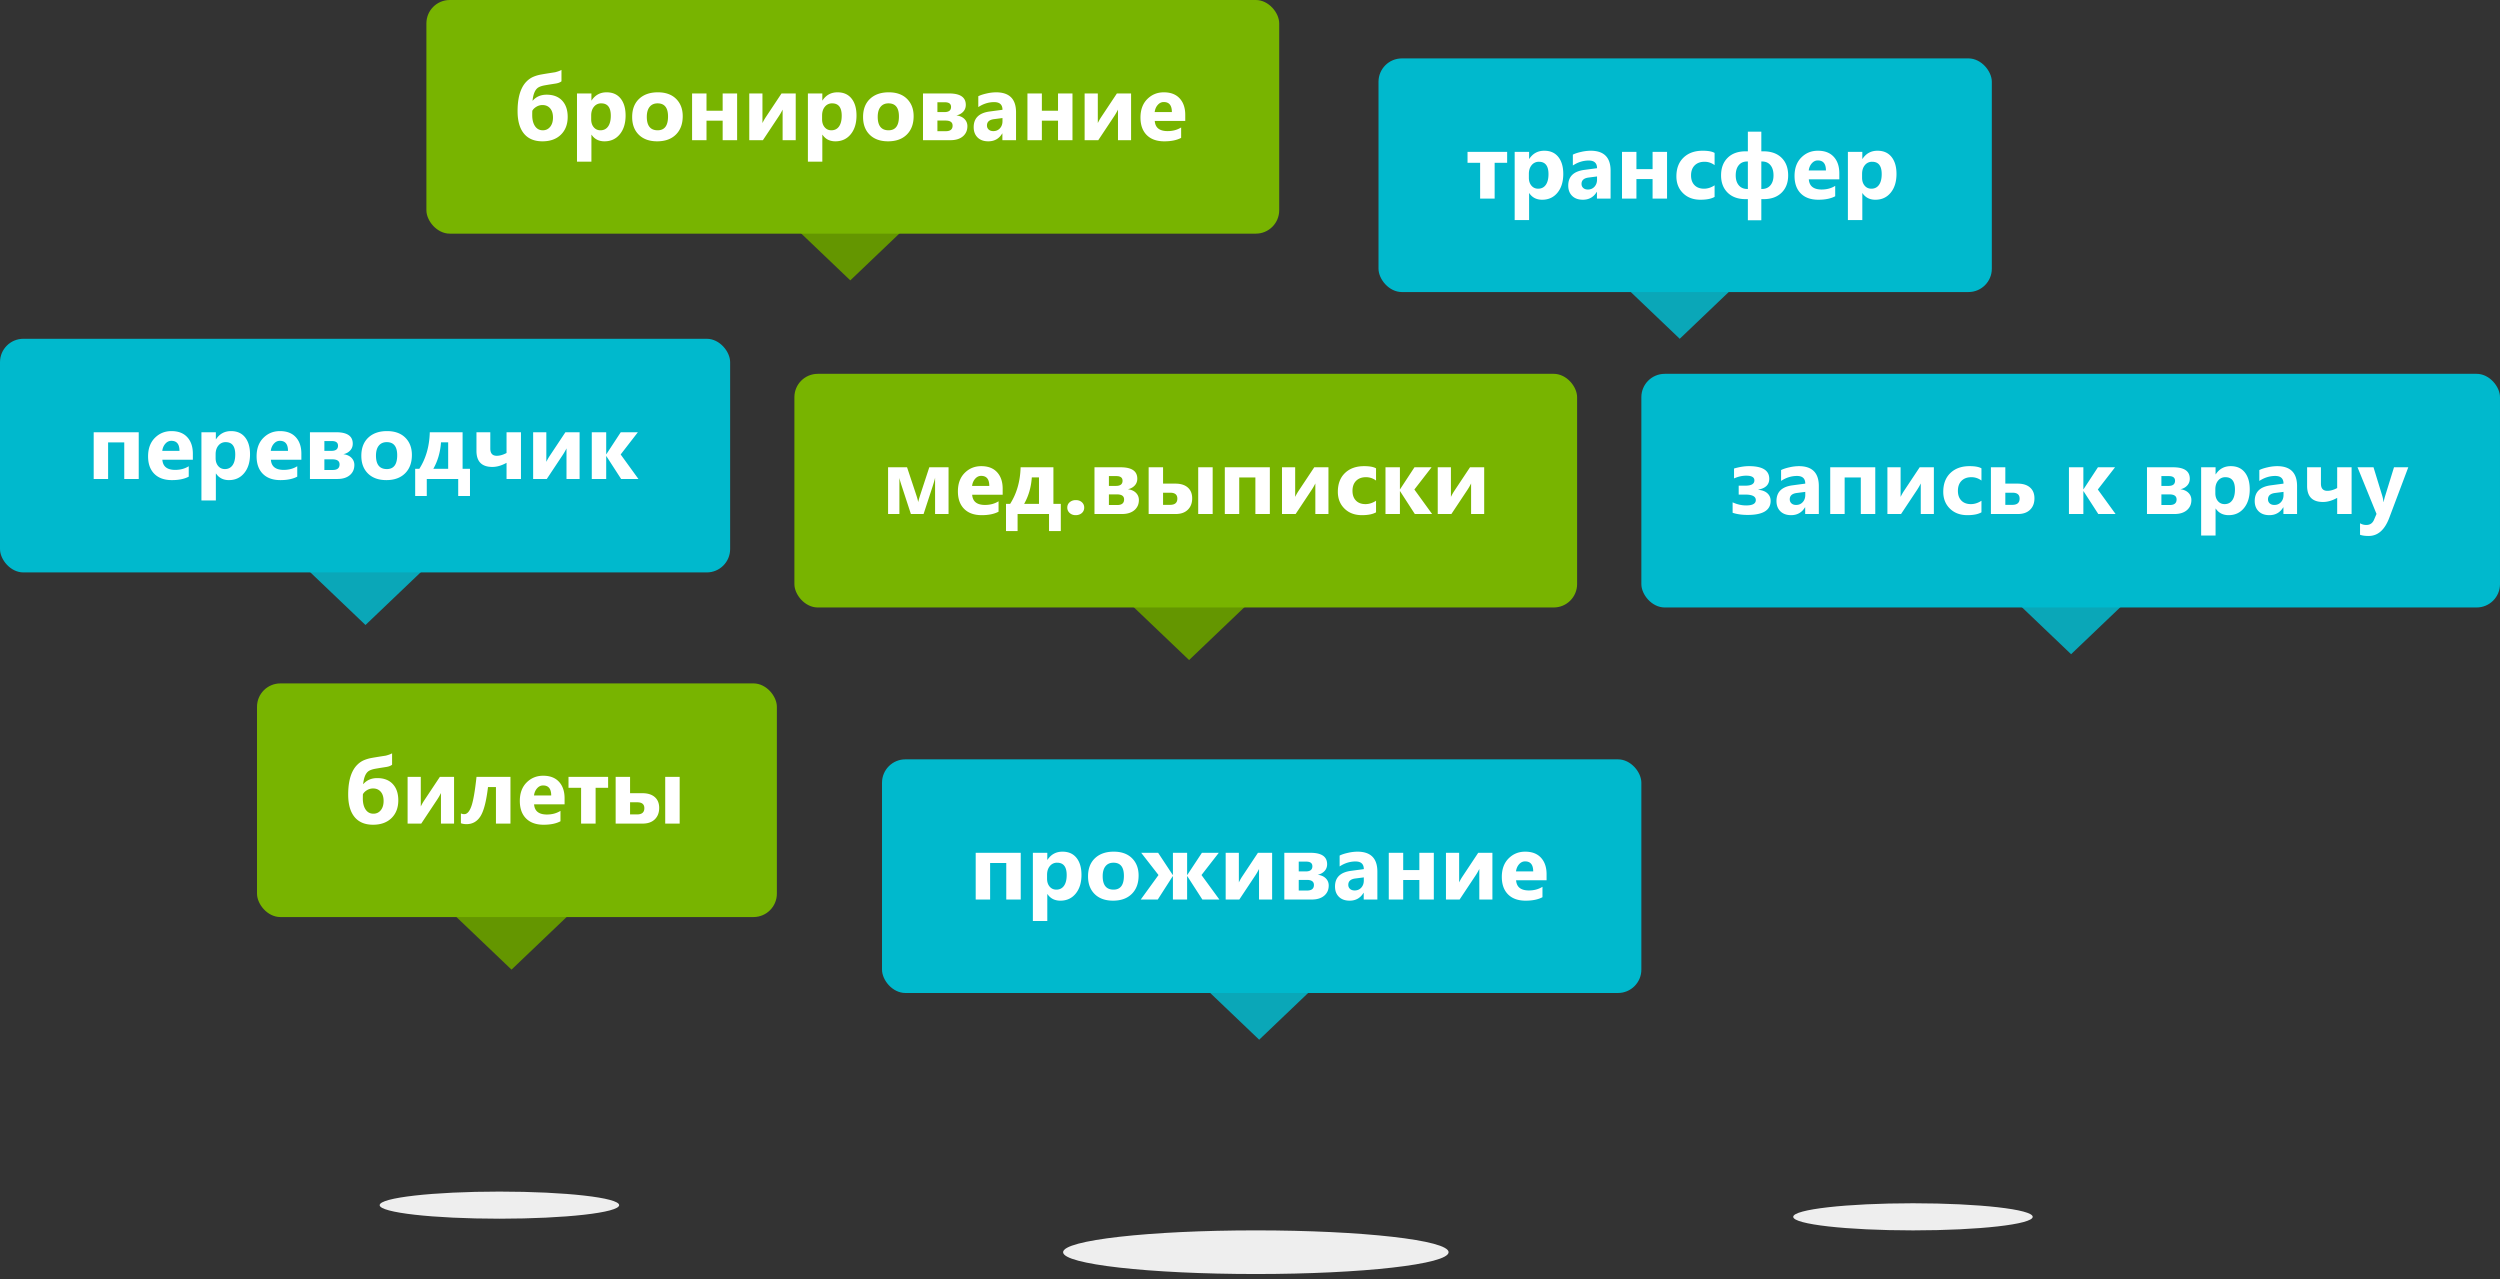 <svg xmlns="http://www.w3.org/2000/svg" width="428" height="219" viewBox="0 0 428 219">
    <rect x="0" y="0" width="428" height="219" fill="#333333" stroke="none"/>
    <g fill="none" fill-rule="evenodd">
        <ellipse cx="85.5" cy="206.321" fill="#EEE" rx="20.5" ry="2.321"/>
        <ellipse cx="327.5" cy="208.321" fill="#EEE" rx="20.5" ry="2.321"/>
        <ellipse cx="215" cy="214.377" fill="#EEE" rx="33" ry="3.736"/>
        <path fill="#0AA7B8" d="M50 95h25.142l-12.571 12z"/>
        <rect width="125" height="40" y="58" fill="#00B9CD" rx="4"/>
        <path fill="#FFF" d="M23.75 82h-2.477v-6.258h-2.765V82h-2.469v-8h7.711v8zm9.266-3.297h-5.22c.084 1.162.816 1.742 2.196 1.742.88 0 1.654-.208 2.32-.625v1.782c-.74.395-1.7.593-2.882.593-1.292 0-2.295-.358-3.008-1.074-.714-.716-1.07-1.715-1.07-2.996 0-1.328.385-2.38 1.156-3.156.77-.776 1.719-1.164 2.844-1.164 1.166 0 2.069.346 2.707 1.039.638.692.957 1.633.957 2.82v1.04zm-2.29-1.516c0-1.145-.463-1.718-1.39-1.718-.396 0-.738.164-1.027.492-.29.328-.465.737-.528 1.227h2.946zm6.258 3.883h-.03v4.61h-2.47V74h2.47v1.203h.03c.61-.932 1.467-1.398 2.57-1.398 1.037 0 1.838.355 2.403 1.066.565.711.848 1.678.848 2.902 0 1.334-.33 2.404-.989 3.211-.658.808-1.535 1.211-2.629 1.211-.963 0-1.697-.375-2.203-1.125zm-.07-3.28v.64c0 .552.146 1.002.438 1.351.291.35.674.524 1.148.524.563 0 .999-.218 1.309-.653.31-.435.464-1.05.464-1.847 0-1.407-.546-2.11-1.64-2.11a1.54 1.54 0 0 0-1.238.575c-.32.382-.48.889-.48 1.52zm14.68.913h-5.219c.083 1.162.815 1.742 2.195 1.742.88 0 1.654-.208 2.32-.625v1.782c-.739.395-1.7.593-2.882.593-1.292 0-2.294-.358-3.008-1.074-.714-.716-1.07-1.715-1.07-2.996 0-1.328.385-2.38 1.156-3.156.77-.776 1.719-1.164 2.844-1.164 1.166 0 2.069.346 2.707 1.039.638.692.957 1.633.957 2.82v1.04zm-2.29-1.516c0-1.145-.463-1.718-1.39-1.718-.396 0-.738.164-1.027.492-.29.328-.465.737-.528 1.227h2.946zM53.063 82v-8h4.47c1.906 0 2.859.651 2.859 1.953 0 .464-.15.856-.45 1.176-.3.32-.688.53-1.168.629.589.073 1.051.277 1.387.613.336.336.504.746.504 1.23 0 .725-.258 1.305-.773 1.743-.516.437-1.224.656-2.125.656h-4.703zm2.47-6.492v1.68h1.21c.75 0 1.125-.295 1.125-.883 0-.532-.354-.797-1.062-.797H55.53zm0 3.133v1.82h1.421c.787 0 1.18-.318 1.18-.953 0-.578-.404-.867-1.211-.867h-1.39zm10.616 3.554c-1.333 0-2.381-.373-3.144-1.12-.763-.748-1.145-1.762-1.145-3.044 0-1.323.396-2.358 1.188-3.105.792-.748 1.862-1.121 3.21-1.121 1.329 0 2.37.373 3.126 1.12.755.748 1.133 1.736 1.133 2.966 0 1.328-.39 2.377-1.168 3.148-.779.77-1.845 1.156-3.2 1.156zm.063-6.5c-.583 0-1.037.2-1.36.602-.322.4-.484.969-.484 1.703 0 1.536.62 2.305 1.86 2.305 1.182 0 1.773-.79 1.773-2.368 0-1.494-.596-2.242-1.79-2.242zm14.25 9.22h-2.016V82h-5.382v2.914h-1.985v-4.656h.711c1.13-1.771 1.727-3.857 1.79-6.258h5.616v6.258h1.266v4.656zm-3.734-4.657v-4.531H75.5c-.12 1.687-.557 3.197-1.313 4.53h2.54zM89.187 82H86.72v-2.766c-.839.47-1.649.704-2.43.704-1.812 0-2.719-.917-2.719-2.75V74h2.368v2.797c0 .823.367 1.234 1.101 1.234.52 0 1.08-.159 1.68-.476V74h2.469v8zm10.04 0h-2.243v-5.234a9.915 9.915 0 0 1-.656 1.14L93.61 82h-2.336v-8h2.258v5.07a8.33 8.33 0 0 1 .547-.976L96.797 74h2.43v8zm10.07 0h-2.961l-2.523-3.906h-.032V82h-2.469v-8h2.47v3.758h.03L106.273 74h2.93l-2.945 3.805L109.297 82z"/>
        <path fill="#649600" d="M75 154h25.142l-12.571 12z"/>
        <rect width="89" height="40" x="44" y="117" fill="#78B400" rx="4"/>
        <path fill="#FFF" d="M67.125 128.969v1.953c-.25.193-.583.32-1 .383-1.172.182-1.872.3-2.102.351-.474.11-.819.258-1.035.446-.216.187-.393.46-.531.82-.138.36-.233.797-.285 1.312h.031c.594-.682 1.388-1.023 2.383-1.023 1.135 0 2.02.337 2.652 1.012.633.674.95 1.605.95 2.793 0 1.27-.389 2.285-1.165 3.043-.776.757-1.828 1.136-3.156 1.136-1.39 0-2.448-.442-3.172-1.328-.724-.885-1.086-2.166-1.086-3.844 0-.802.06-1.527.18-2.175.12-.649.3-1.222.54-1.72.239-.496.534-.912.886-1.245a3.61 3.61 0 0 1 1.078-.73 6.103 6.103 0 0 1 1.082-.344c.354-.076 1.242-.223 2.664-.442.469-.12.83-.252 1.086-.398zm-4.992 6.992c-.01.125-.016.37-.016.734 0 .797.16 1.431.48 1.903.321.471.765.707 1.333.707.515 0 .935-.198 1.258-.594.322-.396.484-.925.484-1.586 0-.672-.163-1.197-.488-1.574-.326-.378-.765-.567-1.317-.567-.36 0-.699.094-1.02.282-.32.187-.558.419-.714.695zM77.734 141h-2.242v-5.234a9.915 9.915 0 0 1-.656 1.14L72.117 141h-2.336v-8h2.258v5.07a8.33 8.33 0 0 1 .547-.976L75.305 133h2.43v8zm9.657 0h-2.485v-6.258h-1.36c-.286 2.422-.714 4.086-1.284 4.992-.57.907-1.369 1.36-2.395 1.36-.354 0-.674-.052-.96-.156v-1.68c.182.083.374.125.577.125.49 0 .896-.456 1.22-1.367.322-.912.614-2.584.874-5.016h5.813v8zm9.265-3.297h-5.219c.084 1.162.816 1.742 2.196 1.742.88 0 1.653-.208 2.32-.625v1.782c-.74.395-1.7.593-2.883.593-1.291 0-2.294-.358-3.007-1.074-.714-.716-1.07-1.715-1.07-2.996 0-1.328.385-2.38 1.155-3.156.771-.776 1.72-1.164 2.844-1.164 1.167 0 2.07.346 2.707 1.039.638.692.957 1.633.957 2.82v1.04zm-2.289-1.516c0-1.145-.463-1.718-1.39-1.718-.396 0-.739.164-1.028.492-.289.328-.465.737-.527 1.226h2.945zm9.742-1.312h-2.14V141h-2.485v-6.125h-2.156V133h6.781v1.875zM116.36 141h-2.476v-8h2.476v8zm-10.96 0v-8h2.468v2.797h2.11c.906 0 1.612.22 2.117.66.505.44.758 1.059.758 1.856 0 .817-.25 1.47-.75 1.957-.5.487-1.193.73-2.079.73h-4.625zm2.468-3.648v2.078h1.195c.834 0 1.25-.357 1.25-1.07 0-.673-.406-1.008-1.218-1.008h-1.227z"/>
        <path fill="#0AA7B8" d="M342 100h25.142l-12.571 12z"/>
        <rect width="147" height="40" x="281" y="64" fill="#00B9CD" rx="4"/>
        <path fill="#FFF" d="M296.625 87.79V86c.77.354 1.54.531 2.305.531 1.11 0 1.664-.304 1.664-.914 0-.63-.604-.945-1.813-.945h-1.117v-1.524h1.133c1.036 0 1.555-.302 1.555-.906 0-.536-.464-.805-1.391-.805-.698 0-1.396.157-2.094.47V80.21c.938-.27 1.784-.406 2.54-.406 2.327 0 3.491.721 3.491 2.164 0 1-.62 1.617-1.859 1.851v.04c.656.057 1.17.255 1.54.593.369.339.554.768.554 1.29 0 1.609-1.305 2.413-3.914 2.413-.995 0-1.86-.122-2.594-.367zm14.758.21h-2.336v-1.148h-.031c-.537.895-1.331 1.343-2.383 1.343-.776 0-1.387-.22-1.832-.66-.446-.44-.668-1.027-.668-1.762 0-1.552.92-2.447 2.758-2.687l2.171-.29c0-.874-.473-1.312-1.421-1.312-.954 0-1.86.284-2.72.852v-1.86c.345-.177.815-.333 1.411-.468a7.413 7.413 0 0 1 1.629-.203c2.281 0 3.422 1.138 3.422 3.414V88zm-2.32-3.25v-.54l-1.454.188c-.802.105-1.203.467-1.203 1.086 0 .282.098.512.293.692.196.18.46.27.793.27.464 0 .841-.16 1.133-.481.292-.32.438-.725.438-1.215zM321.046 88h-2.477v-6.258h-2.765V88h-2.47v-8h7.712v8zm10.031 0h-2.242v-5.234a9.915 9.915 0 0 1-.656 1.14L325.46 88h-2.335v-8h2.258v5.07a8.33 8.33 0 0 1 .547-.976L328.648 80h2.43v8zm8.149-.29c-.558.324-1.362.485-2.414.485-1.23 0-2.224-.372-2.985-1.117-.76-.745-1.14-1.706-1.14-2.883 0-1.36.407-2.43 1.222-3.215.815-.783 1.905-1.175 3.27-1.175.942 0 1.625.125 2.047.375v2.093a2.814 2.814 0 0 0-1.727-.578c-.708 0-1.27.207-1.684.621-.414.414-.62.986-.62 1.715 0 .709.197 1.265.593 1.668.396.404.94.606 1.633.606.614 0 1.216-.193 1.805-.578v1.984zm1.617.29v-8h2.469v2.797h2.109c.906 0 1.612.22 2.117.66.505.44.758 1.059.758 1.856 0 .817-.25 1.47-.75 1.957-.5.487-1.193.73-2.078.73h-4.625zm2.469-3.648v2.078h1.195c.833 0 1.25-.357 1.25-1.07 0-.673-.406-1.008-1.219-1.008h-1.226zM362.188 88h-2.961l-2.524-3.906h-.031V88h-2.469v-8h2.469v3.758h.031L359.164 80h2.93l-2.946 3.805 3.04 4.195zm5.375 0v-8h4.468c1.907 0 2.86.651 2.86 1.953 0 .464-.15.856-.45 1.176-.3.32-.688.53-1.168.629.589.073 1.051.277 1.387.613.336.336.504.746.504 1.23 0 .725-.258 1.305-.773 1.743-.516.437-1.224.656-2.125.656h-4.704zm2.468-6.492v1.68h1.211c.75 0 1.125-.295 1.125-.883 0-.532-.354-.797-1.062-.797h-1.274zm0 3.133v1.82h1.422c.787 0 1.18-.318 1.18-.953 0-.578-.404-.867-1.211-.867h-1.39zm9.305 2.43h-.031v4.609h-2.47V80h2.47v1.203h.03c.61-.932 1.467-1.398 2.571-1.398 1.037 0 1.837.355 2.403 1.066.565.711.847 1.678.847 2.902 0 1.334-.33 2.404-.988 3.211-.659.808-1.535 1.211-2.629 1.211-.963 0-1.698-.375-2.203-1.125zm-.07-3.282v.64c0 .553.145 1.003.437 1.352.292.35.675.524 1.149.524.562 0 .998-.218 1.308-.653.31-.435.465-1.05.465-1.847 0-1.407-.547-2.11-1.64-2.11a1.54 1.54 0 0 0-1.239.575c-.32.382-.48.889-.48 1.52zM393.258 88h-2.336v-1.148h-.031c-.537.895-1.331 1.343-2.383 1.343-.776 0-1.387-.22-1.832-.66-.446-.44-.668-1.027-.668-1.762 0-1.552.92-2.447 2.758-2.687l2.171-.29c0-.874-.473-1.312-1.421-1.312-.954 0-1.86.284-2.72.852v-1.86c.345-.177.815-.333 1.411-.468a7.413 7.413 0 0 1 1.629-.203c2.281 0 3.422 1.138 3.422 3.414V88zm-2.32-3.25v-.54l-1.454.188c-.802.105-1.203.467-1.203 1.086 0 .282.098.512.293.692.196.18.46.27.793.27.464 0 .841-.16 1.133-.481.292-.32.438-.725.438-1.215zM402.594 88h-2.469v-2.766c-.839.47-1.648.704-2.43.704-1.812 0-2.718-.917-2.718-2.75V80h2.367v2.797c0 .823.367 1.234 1.101 1.234.521 0 1.081-.159 1.68-.476V80h2.469v8zm9.703-8l-3.25 8.64c-.781 2.079-1.958 3.118-3.531 3.118-.6 0-1.092-.068-1.477-.203v-1.97c.328.194.685.29 1.07.29.636 0 1.078-.3 1.329-.898l.421-.993L403.61 80h2.735l1.492 4.867c.094.302.167.659.219 1.07h.03c.048-.302.134-.653.259-1.054L409.852 80h2.445z"/>
        <path fill="#649600" d="M191 101h25.142l-12.571 12z"/>
        <rect width="134" height="40" x="136" y="64" fill="#78B400" rx="4"/>
        <path fill="#FFF" d="M162.39 88h-2.304v-6.227c-.052.292-.19.784-.414 1.477L158.117 88h-2.172l-1.554-4.75c-.256-.781-.394-1.268-.414-1.46V88h-1.938v-8h3.25l1.516 4.563c.234.703.364 1.177.39 1.421.037-.234.17-.703.399-1.406l1.5-4.578h3.297v8zm9.266-3.297h-5.219c.084 1.162.816 1.742 2.196 1.742.88 0 1.653-.208 2.32-.625v1.782c-.74.395-1.7.593-2.883.593-1.291 0-2.294-.358-3.007-1.074-.714-.716-1.07-1.715-1.07-2.996 0-1.328.385-2.38 1.155-3.156.771-.776 1.72-1.164 2.844-1.164 1.167 0 2.07.346 2.707 1.039.638.692.957 1.633.957 2.82v1.04zm-2.289-1.516c0-1.145-.463-1.718-1.39-1.718-.396 0-.739.164-1.028.492-.289.328-.465.737-.527 1.227h2.945zm12.242 7.727h-2.015V88h-5.383v2.914h-1.984v-4.656h.71c1.13-1.771 1.727-3.857 1.79-6.258h5.617v6.258h1.265v4.656zm-3.734-4.656v-4.531h-1.227c-.12 1.687-.557 3.197-1.312 4.53h2.539zm6.266 1.937c-.407 0-.745-.125-1.016-.375a1.206 1.206 0 0 1-.406-.922c0-.375.14-.682.418-.921.278-.24.626-.36 1.043-.36.422 0 .767.121 1.035.363.268.243.402.549.402.918 0 .38-.137.692-.41.934-.273.242-.629.363-1.066.363zm3.234-.195v-8h4.469c1.906 0 2.86.651 2.86 1.953 0 .464-.15.856-.45 1.176-.3.32-.689.53-1.168.629.588.073 1.05.277 1.387.613.336.336.504.746.504 1.23 0 .725-.258 1.305-.774 1.743-.516.437-1.224.656-2.125.656h-4.703zm2.469-6.492v1.68h1.21c.75 0 1.126-.295 1.126-.883 0-.532-.354-.797-1.063-.797h-1.273zm0 3.133v1.82h1.422c.786 0 1.18-.318 1.18-.953 0-.578-.404-.867-1.212-.867h-1.39zM207.609 88h-2.476v-8h2.476v8zm-10.96 0v-8h2.468v2.797h2.11c.906 0 1.612.22 2.117.66.505.44.758 1.059.758 1.856 0 .817-.25 1.47-.75 1.957-.5.487-1.193.73-2.079.73h-4.625zm2.468-3.648v2.078h1.196c.833 0 1.25-.357 1.25-1.07 0-.673-.407-1.008-1.22-1.008h-1.226zM217.398 88h-2.476v-6.258h-2.766V88h-2.469v-8h7.711v8zm10.032 0h-2.243v-5.234a9.915 9.915 0 0 1-.656 1.14L221.812 88h-2.335v-8h2.257v5.07a8.33 8.33 0 0 1 .547-.976L225 80h2.43v8zm8.148-.29c-.557.324-1.362.485-2.414.485-1.23 0-2.224-.372-2.984-1.117-.76-.745-1.14-1.706-1.14-2.883 0-1.36.407-2.43 1.222-3.215.815-.783 1.905-1.175 3.27-1.175.942 0 1.624.125 2.046.375v2.093a2.814 2.814 0 0 0-1.726-.578c-.709 0-1.27.207-1.684.621-.414.414-.621.986-.621 1.715 0 .709.198 1.265.594 1.668.395.404.94.606 1.632.606.615 0 1.217-.193 1.805-.578v1.984zm9.602.29h-2.961l-2.524-3.906h-.03V88h-2.47v-8h2.47v3.758h.03L242.156 80h2.93l-2.945 3.805L245.18 88zm8.914 0h-2.242v-5.234a9.915 9.915 0 0 1-.657 1.14L248.477 88h-2.336v-8h2.257v5.07a8.33 8.33 0 0 1 .547-.976l2.72-4.094h2.429v8z"/>
        <path fill="#0AA7B8" d="M275 46h25.142l-12.571 12z"/>
        <rect width="105" height="40" x="236" y="10" fill="#00B9CD" rx="4"/>
        <path fill="#FFF" d="M258.023 27.875h-2.14V34h-2.485v-6.125h-2.156V26h6.781v1.875zm3.79 5.195h-.032v4.61h-2.469V26h2.47v1.203h.03c.61-.932 1.467-1.398 2.57-1.398 1.037 0 1.838.355 2.403 1.066.565.711.848 1.678.848 2.902 0 1.334-.33 2.404-.988 3.211-.66.808-1.536 1.211-2.63 1.211-.963 0-1.697-.375-2.202-1.125zm-.07-3.28v.64c0 .552.145 1.002.437 1.351.291.35.674.524 1.148.524.563 0 .999-.218 1.309-.653.31-.435.465-1.05.465-1.847 0-1.407-.547-2.11-1.641-2.11a1.54 1.54 0 0 0-1.238.575c-.32.382-.48.889-.48 1.52zM275.733 34h-2.336v-1.148h-.03c-.537.895-1.332 1.343-2.384 1.343-.776 0-1.386-.22-1.832-.66-.445-.44-.668-1.027-.668-1.762 0-1.552.92-2.447 2.758-2.687l2.172-.29c0-.874-.474-1.312-1.422-1.312-.953 0-1.86.284-2.719.852v-1.86c.344-.177.814-.333 1.41-.468a7.413 7.413 0 0 1 1.63-.203c2.28 0 3.421 1.138 3.421 3.414V34zm-2.32-3.25v-.54l-1.453.188c-.802.105-1.203.467-1.203 1.086 0 .282.097.512.293.692.195.18.46.27.793.27.463 0 .84-.16 1.133-.481.291-.32.437-.725.437-1.215zM285.398 34h-2.476v-3.344h-2.766V34h-2.469v-8h2.47v2.96h2.765V26h2.476v8zm8.141-.29c-.557.324-1.362.485-2.414.485-1.23 0-2.224-.372-2.984-1.117-.76-.745-1.141-1.706-1.141-2.883 0-1.36.408-2.43 1.223-3.215.815-.783 1.905-1.175 3.27-1.175.942 0 1.624.125 2.046.375v2.093a2.814 2.814 0 0 0-1.726-.578c-.709 0-1.27.207-1.684.621-.414.414-.621.986-.621 1.715 0 .709.198 1.265.594 1.668.395.404.94.606 1.632.606.615 0 1.217-.193 1.805-.578v1.984zm8 .384v3.617h-2.305v-3.617h-.382c-1.303 0-2.329-.37-3.079-1.11-.75-.74-1.125-1.724-1.125-2.953 0-1.265.374-2.27 1.122-3.011.747-.743 1.78-1.114 3.097-1.114h.367v-3.36h2.305v3.36h.352c1.328 0 2.367.37 3.117 1.11.75.74 1.125 1.744 1.125 3.015 0 1.235-.375 2.22-1.125 2.957-.75.737-1.779 1.106-3.086 1.106h-.383zm0-6.446v4.704h.102c.62 0 1.105-.21 1.457-.63.351-.419.527-.982.527-1.69 0-.746-.173-1.329-.52-1.75-.346-.423-.824-.634-1.433-.634h-.133zm-2.305 4.704v-4.704h-.125c-.609 0-1.087.211-1.433.633-.347.422-.52 1.005-.52 1.75 0 .709.176 1.272.528 1.692.351.419.837.629 1.457.629h.093zm15.657-1.649h-5.22c.084 1.162.816 1.742 2.196 1.742.88 0 1.654-.208 2.32-.625v1.782c-.74.395-1.7.593-2.882.593-1.292 0-2.295-.358-3.008-1.074-.714-.716-1.07-1.715-1.07-2.996 0-1.328.385-2.38 1.156-3.156.77-.776 1.719-1.164 2.844-1.164 1.166 0 2.069.346 2.707 1.039.638.692.957 1.633.957 2.82v1.04zm-2.29-1.515c0-1.146-.463-1.72-1.39-1.72-.396 0-.738.165-1.027.493-.29.328-.465.737-.528 1.227h2.946zm6.258 3.882h-.03v4.61h-2.47V26h2.47v1.203h.03c.61-.932 1.467-1.398 2.57-1.398 1.037 0 1.838.355 2.403 1.066.565.711.848 1.678.848 2.902 0 1.334-.33 2.404-.989 3.211-.658.808-1.535 1.211-2.628 1.211-.964 0-1.698-.375-2.204-1.125zm-.07-3.28v.64c0 .552.146 1.002.438 1.351.291.35.674.524 1.148.524.563 0 .999-.218 1.309-.653.31-.435.464-1.05.464-1.847 0-1.407-.546-2.11-1.64-2.11a1.54 1.54 0 0 0-1.238.575c-.32.382-.48.889-.48 1.52z"/>
        <path fill="#0AA7B8" d="M203 166h25.142l-12.571 12z"/>
        <rect width="130" height="40" x="151" y="130" fill="#00B9CD" rx="4"/>
        <path fill="#FFF" d="M174.75 154h-2.477v-6.258h-2.765V154h-2.469v-8h7.711v8zm4.578-.93h-.031v4.61h-2.469V146h2.469v1.203h.031c.61-.932 1.466-1.398 2.57-1.398 1.037 0 1.838.355 2.403 1.066.565.711.847 1.678.847 2.902 0 1.334-.329 2.404-.988 3.211-.659.808-1.535 1.211-2.629 1.211-.963 0-1.698-.375-2.203-1.125zm-.07-3.28v.64c0 .552.146 1.002.437 1.351.292.35.675.524 1.149.524.562 0 .998-.218 1.308-.653.31-.435.465-1.05.465-1.847 0-1.407-.547-2.11-1.64-2.11a1.54 1.54 0 0 0-1.239.575c-.32.382-.48.889-.48 1.52zm11.304 4.405c-1.333 0-2.381-.373-3.144-1.12-.763-.748-1.145-1.762-1.145-3.044 0-1.323.396-2.358 1.188-3.105.792-.748 1.862-1.121 3.21-1.121 1.329 0 2.37.373 3.126 1.12.755.748 1.133 1.736 1.133 2.966 0 1.328-.39 2.377-1.168 3.148-.779.77-1.845 1.156-3.2 1.156zm.063-6.5c-.583 0-1.036.2-1.36.602-.322.4-.484.969-.484 1.703 0 1.536.62 2.305 1.86 2.305 1.182 0 1.773-.79 1.773-2.368 0-1.494-.596-2.242-1.789-2.242zM208.758 154h-2.914l-2.578-4h-.032v4h-2.43v-4h-.03l-2.563 4h-2.914l3.039-4.195-2.961-3.805h2.898l2.5 3.79h.032V146h2.43v3.79h.03l2.5-3.79h2.891l-2.96 3.805 3.062 4.195zm9.031 0h-2.242v-5.234a9.915 9.915 0 0 1-.656 1.14L212.17 154h-2.335v-8h2.258v5.07a8.33 8.33 0 0 1 .547-.976l2.718-4.094h2.43v8zm2.086 0v-8h4.469c1.906 0 2.86.651 2.86 1.953 0 .464-.15.856-.45 1.176-.3.32-.689.53-1.168.629.588.073 1.05.277 1.387.613.336.336.504.746.504 1.23 0 .725-.258 1.305-.774 1.743-.516.437-1.224.656-2.125.656h-4.703zm2.469-6.492v1.68h1.21c.75 0 1.126-.295 1.126-.883 0-.532-.354-.797-1.063-.797h-1.273zm0 3.133v1.82h1.422c.786 0 1.18-.318 1.18-.953 0-.578-.404-.867-1.212-.867h-1.39zm13.46 3.359h-2.335v-1.148h-.031c-.537.895-1.331 1.343-2.383 1.343-.776 0-1.387-.22-1.832-.66-.446-.44-.668-1.027-.668-1.762 0-1.552.919-2.447 2.757-2.687l2.172-.29c0-.874-.474-1.312-1.422-1.312-.953 0-1.859.284-2.718.852v-1.86c.344-.177.814-.333 1.41-.468a7.413 7.413 0 0 1 1.629-.203c2.281 0 3.422 1.138 3.422 3.414V154zm-2.32-3.25v-.54l-1.453.188c-.802.105-1.203.467-1.203 1.086 0 .282.098.512.293.692.195.18.46.27.793.27.464 0 .841-.16 1.133-.481.292-.32.437-.725.437-1.215zM245.47 154h-2.477v-3.344h-2.765V154h-2.47v-8h2.47v2.96h2.765V146h2.477v8zm10.031 0h-2.242v-5.234a9.915 9.915 0 0 1-.656 1.14l-2.72 4.094h-2.335v-8h2.258v5.07a8.33 8.33 0 0 1 .547-.976L253.07 146h2.43v8zm9.273-3.297h-5.218c.083 1.162.815 1.742 2.195 1.742.88 0 1.654-.208 2.32-.625v1.782c-.74.395-1.7.593-2.882.593-1.292 0-2.295-.358-3.008-1.074-.714-.716-1.07-1.715-1.07-2.996 0-1.328.385-2.38 1.156-3.156.77-.776 1.718-1.164 2.843-1.164 1.167 0 2.07.346 2.707 1.039.638.692.957 1.633.957 2.82v1.04zm-2.289-1.516c0-1.145-.463-1.718-1.39-1.718-.396 0-.739.164-1.028.492-.289.328-.464.737-.527 1.226h2.945z"/>
        <path fill="#649600" d="M133 36h25.142l-12.571 12z"/>
        <rect width="146" height="40" x="73" fill="#78B400" rx="4"/>
        <path fill="#FFF" d="M96.125 11.969v1.953c-.25.193-.583.32-1 .383-1.172.182-1.872.3-2.102.351-.474.11-.819.258-1.035.446-.216.187-.393.46-.531.82-.138.36-.233.797-.285 1.312h.031c.594-.682 1.388-1.023 2.383-1.023 1.135 0 2.02.337 2.652 1.012.633.674.95 1.605.95 2.793 0 1.27-.389 2.285-1.165 3.043-.776.757-1.828 1.136-3.156 1.136-1.39 0-2.448-.442-3.172-1.328-.724-.885-1.086-2.166-1.086-3.844 0-.802.06-1.527.18-2.175.12-.649.3-1.222.54-1.72.239-.496.534-.912.886-1.245a3.61 3.61 0 0 1 1.078-.73 6.103 6.103 0 0 1 1.082-.344c.354-.076 1.242-.223 2.664-.442.469-.12.83-.252 1.086-.398zm-4.992 6.992c-.01.125-.016.37-.016.734 0 .797.16 1.431.48 1.903.321.471.765.707 1.333.707.515 0 .935-.198 1.257-.594.323-.396.485-.925.485-1.586 0-.672-.163-1.197-.488-1.574-.326-.378-.765-.567-1.317-.567-.36 0-.699.094-1.02.282-.32.187-.558.419-.714.695zm10.148 4.11h-.031v4.609h-2.469V16h2.469v1.203h.031c.61-.932 1.466-1.398 2.57-1.398 1.037 0 1.838.355 2.403 1.066.565.711.848 1.678.848 2.902 0 1.334-.33 2.404-.989 3.211-.659.808-1.535 1.211-2.629 1.211-.963 0-1.698-.375-2.203-1.125zm-.07-3.282v.64c0 .553.146 1.003.437 1.352.292.35.675.524 1.149.524.562 0 .999-.218 1.308-.653.31-.435.465-1.05.465-1.847 0-1.407-.547-2.11-1.64-2.11a1.54 1.54 0 0 0-1.239.575c-.32.382-.48.889-.48 1.52zm11.305 4.406c-1.334 0-2.382-.373-3.145-1.12-.763-.748-1.144-1.762-1.144-3.044 0-1.323.395-2.358 1.187-3.105.792-.748 1.862-1.121 3.211-1.121 1.328 0 2.37.373 3.125 1.12.755.748 1.133 1.736 1.133 2.966 0 1.328-.39 2.377-1.168 3.148-.779.77-1.845 1.156-3.2 1.156zm.062-6.5c-.583 0-1.036.2-1.36.602-.322.4-.484.969-.484 1.703 0 1.536.62 2.305 1.86 2.305 1.182 0 1.773-.79 1.773-2.367 0-1.495-.596-2.243-1.789-2.243zM126.195 24h-2.476v-3.344h-2.766V24h-2.469v-8h2.47v2.96h2.765V16h2.476v8zm10.032 0h-2.243v-5.234a9.915 9.915 0 0 1-.656 1.14L130.61 24h-2.336v-8h2.258v5.07a8.33 8.33 0 0 1 .547-.976L133.797 16h2.43v8zm4.585-.93h-.03v4.61h-2.47V16h2.47v1.203h.03c.61-.932 1.467-1.398 2.57-1.398 1.037 0 1.838.355 2.403 1.066.565.711.848 1.678.848 2.902 0 1.334-.33 2.404-.988 3.211-.66.808-1.536 1.211-2.63 1.211-.963 0-1.697-.375-2.202-1.125zm-.07-3.28v.64c0 .552.146 1.002.438 1.351.291.35.674.524 1.148.524.563 0 .999-.218 1.309-.653.31-.435.465-1.05.465-1.847 0-1.407-.547-2.11-1.641-2.11a1.54 1.54 0 0 0-1.238.575c-.32.382-.48.889-.48 1.52zm11.305 4.405c-1.333 0-2.382-.373-3.145-1.12-.763-.748-1.144-1.762-1.144-3.044 0-1.323.396-2.358 1.187-3.105.792-.748 1.862-1.121 3.211-1.121 1.328 0 2.37.373 3.125 1.12.755.748 1.133 1.736 1.133 2.966 0 1.328-.39 2.377-1.168 3.148-.779.77-1.845 1.156-3.2 1.156zm.062-6.5c-.583 0-1.036.2-1.359.602-.323.4-.484.969-.484 1.703 0 1.536.62 2.305 1.859 2.305 1.182 0 1.773-.79 1.773-2.367 0-1.495-.596-2.243-1.789-2.243zM158.016 24v-8h4.468c1.907 0 2.86.651 2.86 1.953 0 .464-.15.856-.45 1.176-.299.32-.688.53-1.167.629.588.073 1.05.277 1.386.613.336.336.504.746.504 1.23 0 .725-.258 1.305-.773 1.743-.516.437-1.224.656-2.125.656h-4.703zm2.468-6.492v1.68h1.211c.75 0 1.125-.295 1.125-.883 0-.532-.354-.797-1.062-.797h-1.274zm0 3.133v1.82h1.422c.787 0 1.18-.318 1.18-.953 0-.578-.404-.867-1.211-.867h-1.39zM173.945 24h-2.336v-1.148h-.03c-.537.895-1.332 1.343-2.384 1.343-.776 0-1.386-.22-1.832-.66-.445-.44-.668-1.027-.668-1.762 0-1.552.92-2.447 2.758-2.687l2.172-.29c0-.874-.474-1.312-1.422-1.312-.953 0-1.86.284-2.719.852v-1.86c.344-.177.814-.333 1.41-.468a7.413 7.413 0 0 1 1.63-.203c2.28 0 3.421 1.138 3.421 3.414V24zm-2.32-3.25v-.54l-1.453.188c-.802.105-1.203.467-1.203 1.086 0 .282.097.512.293.692.195.18.46.27.793.27.463 0 .84-.16 1.132-.481.292-.32.438-.725.438-1.215zM183.609 24h-2.476v-3.344h-2.766V24h-2.469v-8h2.47v2.96h2.765V16h2.476v8zm10.032 0h-2.243v-5.234a9.915 9.915 0 0 1-.656 1.14L188.023 24h-2.335v-8h2.257v5.07a8.33 8.33 0 0 1 .547-.976L191.211 16h2.43v8zm9.273-3.297h-5.219c.084 1.162.815 1.742 2.196 1.742.88 0 1.653-.208 2.32-.625v1.782c-.74.395-1.7.593-2.883.593-1.292 0-2.294-.358-3.008-1.074-.713-.716-1.07-1.715-1.07-2.996 0-1.328.385-2.38 1.156-3.156.771-.776 1.719-1.164 2.844-1.164 1.167 0 2.069.346 2.707 1.039.638.692.957 1.633.957 2.82v1.04zm-2.289-1.515c0-1.146-.464-1.72-1.39-1.72-.396 0-.739.165-1.028.493-.289.328-.465.737-.527 1.227h2.945z"/>
    </g>
</svg>
